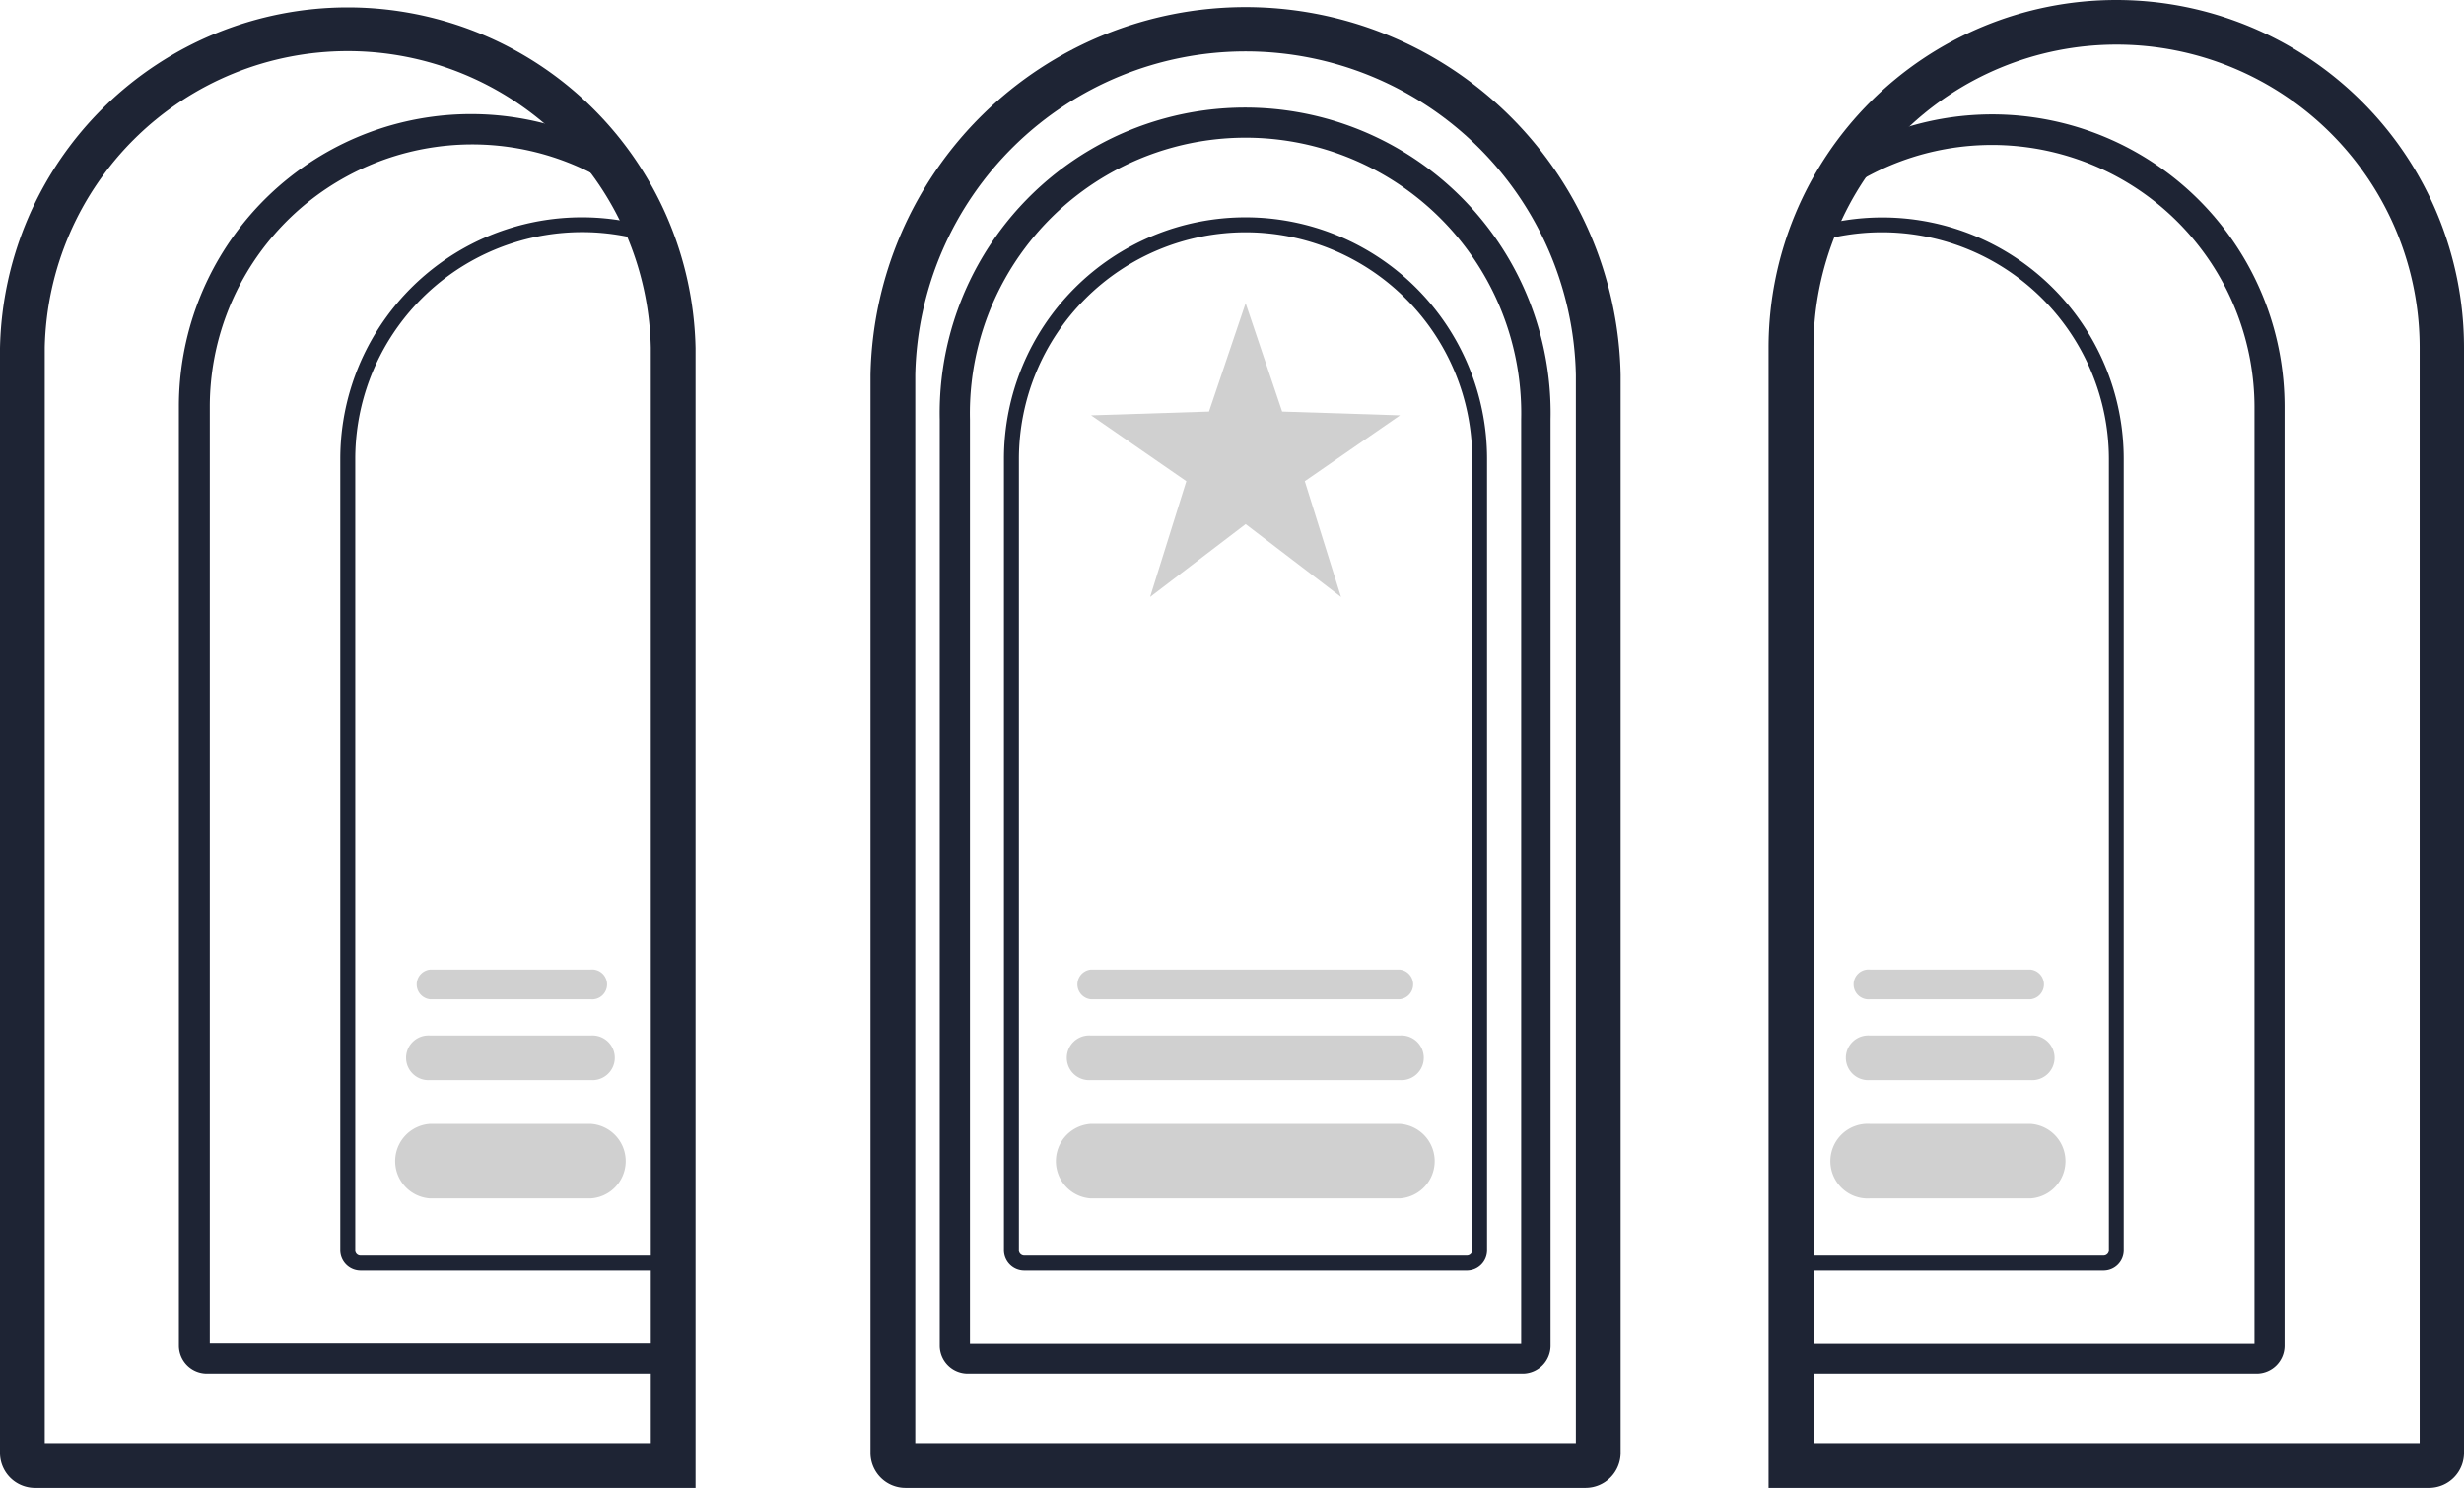 <?xml version="1.0" encoding="UTF-8"?> <svg xmlns="http://www.w3.org/2000/svg" viewBox="0 0 176.17 106.4"> <path d="M49.73,106.4H2.5A2.5,2.5,0,0,1,0,103.9v-79a24.87,24.87,0,0,1,49.73,0ZM3.2,103.2H46.53V24.86a21.67,21.67,0,0,0-43.33,0Z" style="fill: #1e2434"></path> <path d="M113.36,106.4H64.74a2.5,2.5,0,0,1-2.5-2.5V26.81a26.82,26.82,0,0,1,53.63,0V103.9A2.51,2.51,0,0,1,113.36,106.4Zm-47.92-3.2h47.23V26.81a23.62,23.62,0,0,0-47.23,0Z" style="fill: #1e2434"></path> <path d="M48.13,98.22H14.79a2,2,0,0,1-2-2V29.06A20.89,20.89,0,0,1,45.15,11.59L44,13.37A18.76,18.76,0,0,0,15,29.06v67H48.13Z" style="fill: #1e2434"></path> <path d="M108.92,98.22H69.19a2,2,0,0,1-2-2V30a21.84,21.84,0,1,1,43.67,0V96.25A2,2,0,0,1,108.92,98.22ZM69.35,96.09h39.41V30a19.71,19.71,0,1,0-39.41,0Z" style="fill: #1e2434"></path> <path d="M48.13,90.86H25.77a1.45,1.45,0,0,1-1.44-1.44V32.81A17.27,17.27,0,0,1,46.89,16.37l-.33,1A16.22,16.22,0,0,0,25.4,32.81V89.42a.37.37,0,0,0,.37.37H48.13Z" style="fill: #1e2434"></path> <path d="M173.67,106.4H126.45V24.86a24.86,24.86,0,1,1,49.72,0v79A2.5,2.5,0,0,1,173.67,106.4Zm-44-3.2H173V24.86a21.67,21.67,0,0,0-43.34,0Z" style="fill: #1e2434"></path> <path d="M161.39,98.22H128V96.09h33.19v-67a18.77,18.77,0,0,0-29-15.69L131,11.59a20.9,20.9,0,0,1,32.34,17.47V96.25A2,2,0,0,1,161.39,98.22Z" style="fill: #1e2434"></path> <path d="M150.4,90.86H128V89.79H150.4a.38.38,0,0,0,.38-.37V32.81a16.23,16.23,0,0,0-21.17-15.43l-.32-1a17.26,17.26,0,0,1,22.55,16.44V89.42A1.44,1.44,0,0,1,150.4,90.86Z" style="fill: #1e2434"></path> <path d="M104.89,90.86H73.22a1.45,1.45,0,0,1-1.44-1.44V32.81a17.27,17.27,0,0,1,34.54,0V89.42A1.44,1.44,0,0,1,104.89,90.86ZM89.05,16.61a16.22,16.22,0,0,0-16.2,16.2V89.42a.38.38,0,0,0,.37.37h31.67a.38.38,0,0,0,.37-.37V32.81A16.22,16.22,0,0,0,89.05,16.61Z" style="fill: #1e2434"></path> <polygon points="89.06 21.68 91.67 29.43 100.1 29.7 93.29 34.41 95.88 42.69 89.06 37.48 82.23 42.69 84.82 34.41 78.01 29.7 86.44 29.43 89.06 21.68" style="fill: #d0d0d0"></polygon> <path d="M100.09,71.46H78a1.07,1.07,0,0,1,0-2.13h22.07a1.07,1.07,0,0,1,0,2.13Z" style="fill: #d0d0d0"></path> <path d="M100.09,77.24H78a1.6,1.6,0,1,1,0-3.19h22.07a1.6,1.6,0,1,1,0,3.19Z" style="fill: #d0d0d0"></path> <path d="M100.09,85.7H78a2.67,2.67,0,0,1,0-5.33h22.07a2.67,2.67,0,0,1,0,5.33Z" style="fill: #d0d0d0"></path> <path d="M145.17,71.46H133.7a1.07,1.07,0,1,1,0-2.13h11.47a1.07,1.07,0,0,1,0,2.13Z" style="fill: #d0d0d0"></path> <path d="M145.17,77.24H133.7a1.6,1.6,0,1,1,0-3.19h11.47a1.6,1.6,0,1,1,0,3.19Z" style="fill: #d0d0d0"></path> <path d="M145.17,85.7H133.7a2.67,2.67,0,1,1,0-5.33h11.47a2.67,2.67,0,0,1,0,5.33Z" style="fill: #d0d0d0"></path> <path d="M42.23,71.46H30.76a1.07,1.07,0,0,1,0-2.13H42.23a1.07,1.07,0,1,1,0,2.13Z" style="fill: #d0d0d0"></path> <path d="M42.23,77.24H30.76a1.6,1.6,0,1,1,0-3.19H42.23a1.6,1.6,0,1,1,0,3.19Z" style="fill: #d0d0d0"></path> <path d="M42.23,85.7H30.76a2.67,2.67,0,0,1,0-5.33H42.23a2.67,2.67,0,0,1,0,5.33Z" style="fill: #d0d0d0"></path> </svg> 